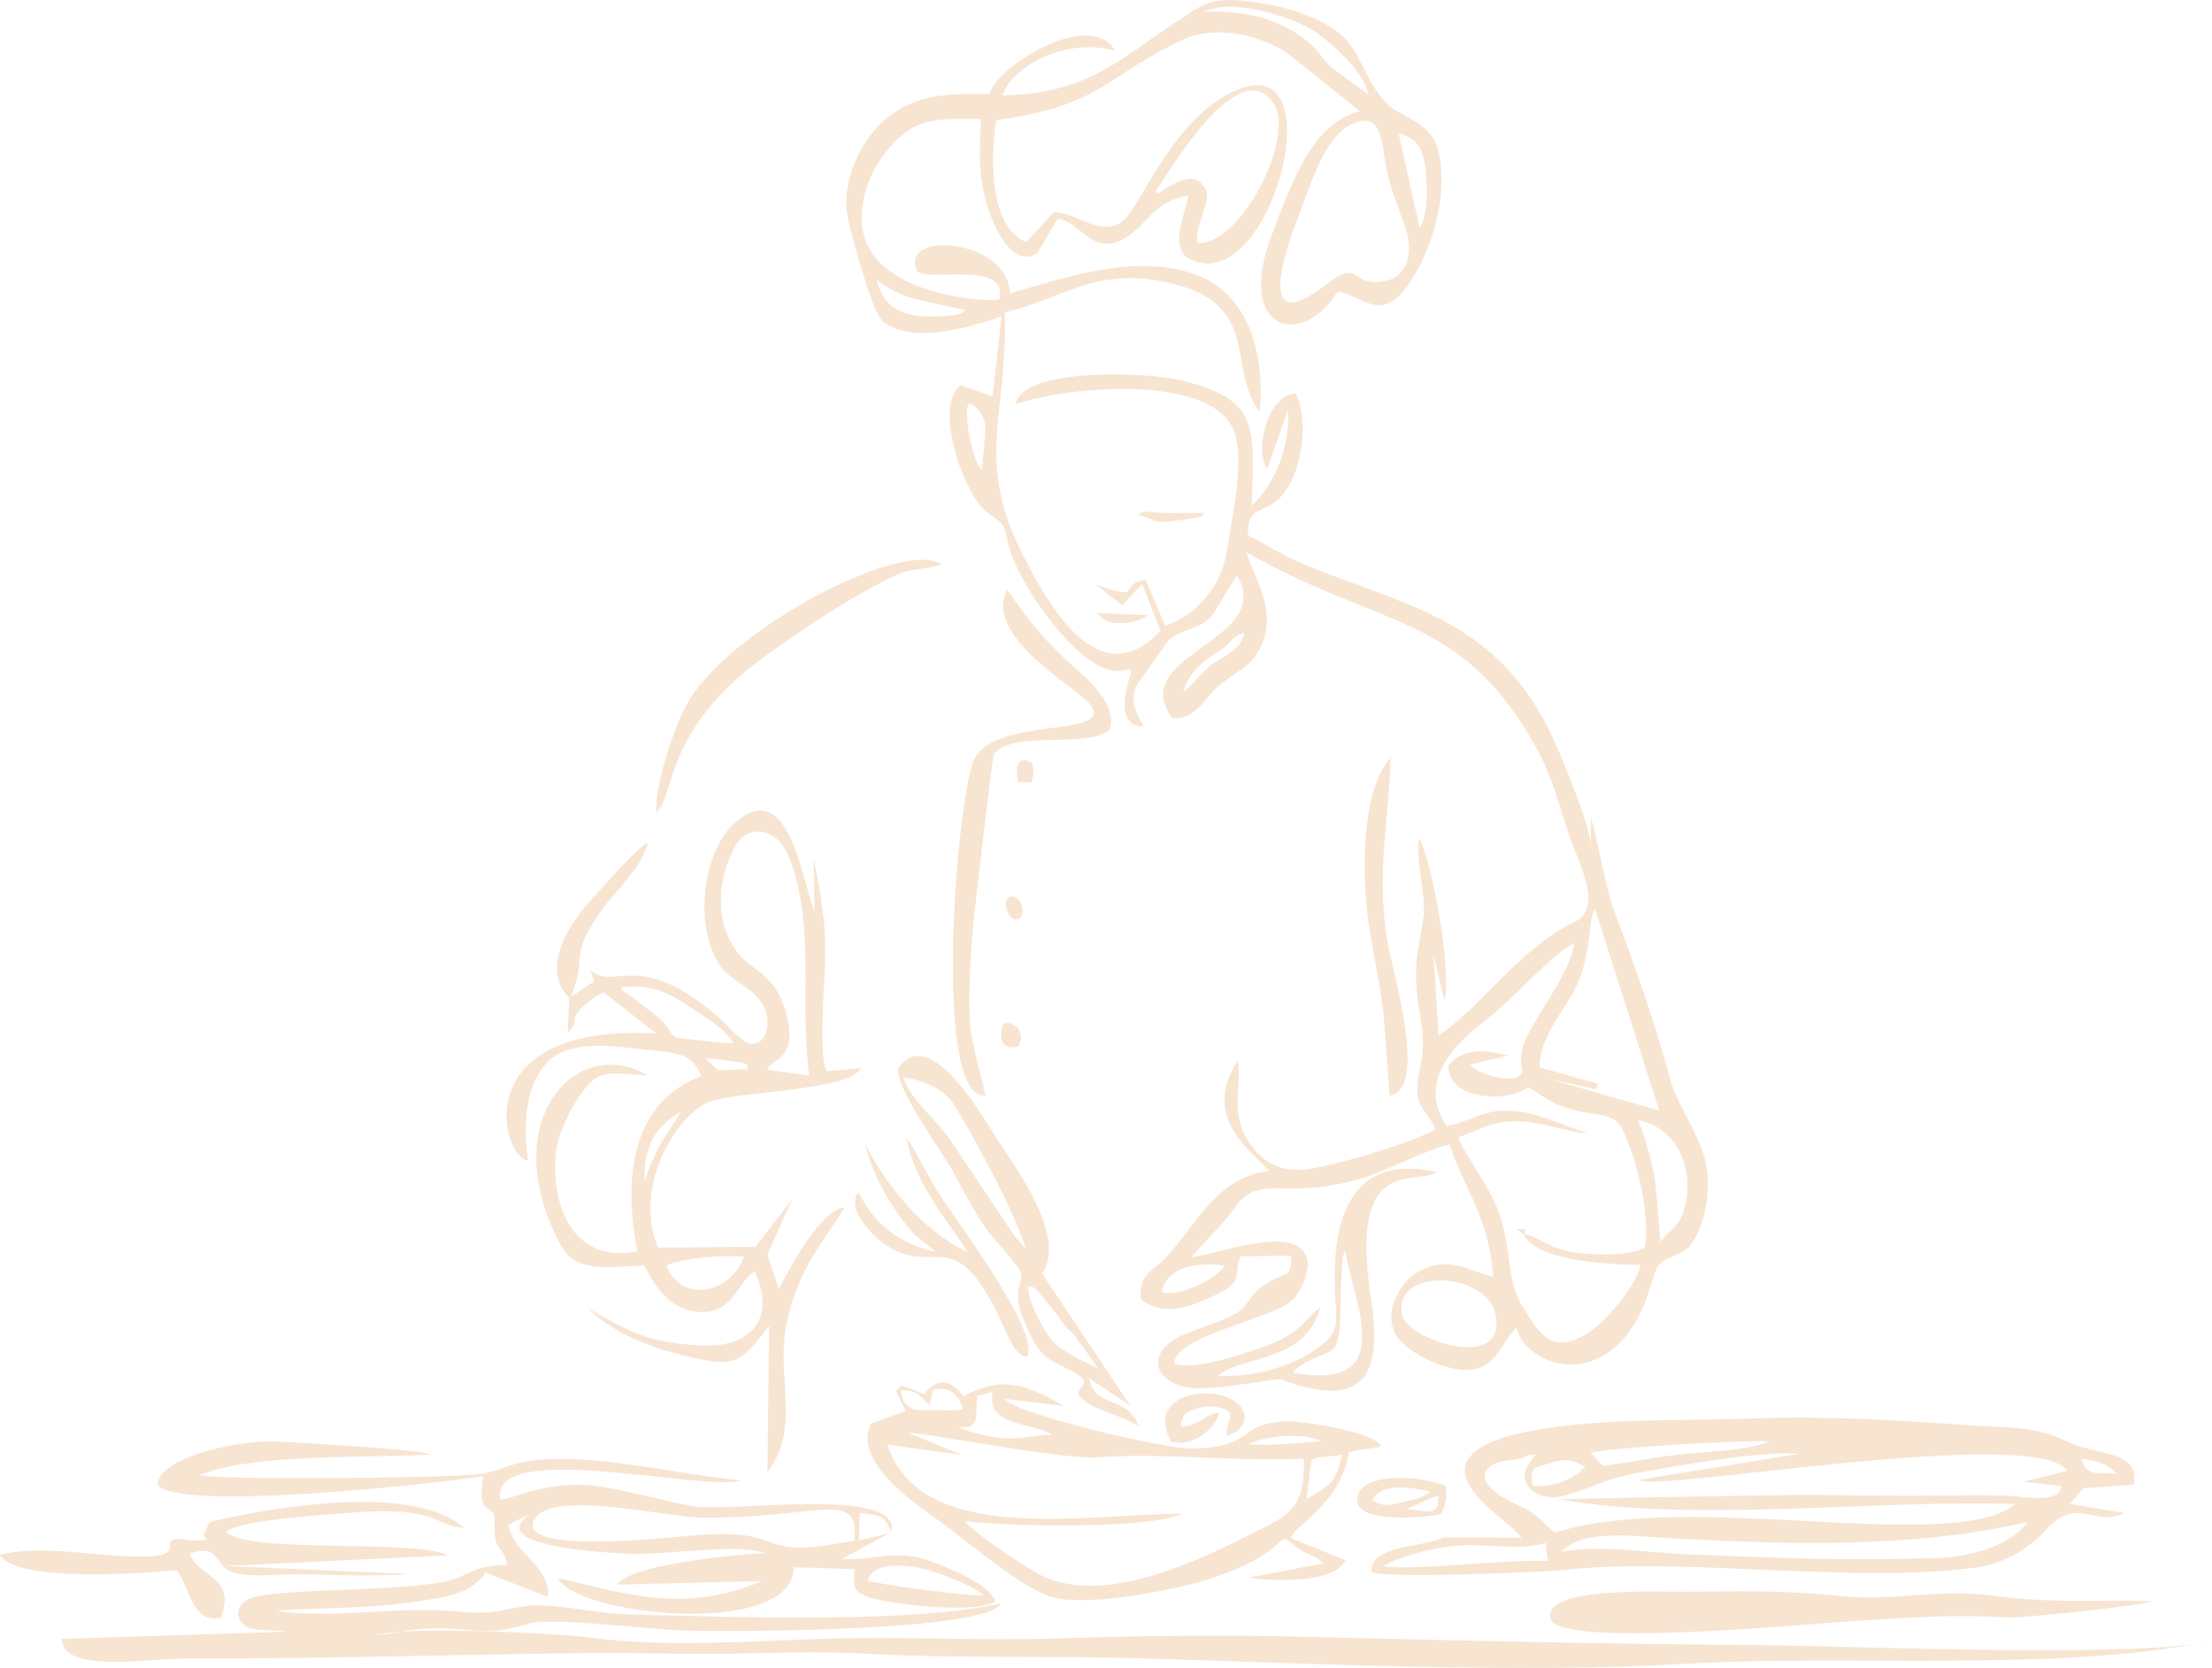 <?xml version="1.0" encoding="UTF-8"?> <svg xmlns="http://www.w3.org/2000/svg" viewBox="0 0 371.881 280.399" fill="none"><path fill-rule="evenodd" clip-rule="evenodd" d="M235.784 221.251C233.709 212.946 249.975 213.644 251.442 220.954C253.426 230.848 236.768 225.191 235.784 221.251ZM226.175 210.341C227.463 218.697 235.345 234.067 217.363 230.744C217.979 229.971 217.432 230.448 218.405 229.763C224.085 225.764 225.448 230.126 225.377 217.214L225.693 211.457C226 210.423 225.844 210.869 226.175 210.341ZM195.289 217.166C196.202 213.036 200.986 212.093 205.847 212.761C204.845 214.795 198.018 218.295 195.289 217.166ZM204.732 231.314C208.827 227.708 219.476 229.266 221.987 219.68C218.335 222.928 218.387 224.374 211.384 226.767C208.148 227.872 200.603 230.405 197.416 229.202C197.4 225.832 207.03 223.07 210.415 221.768C212.798 220.852 215.989 219.847 217.396 218.438C218.509 217.324 220.962 212.777 219.308 210.663C216.79 206.241 205.095 210.654 200.388 211.351C201.017 210.151 205.507 206.039 207.484 203.159C210.612 198.597 213.807 200.079 219.766 199.722C230.866 199.058 235.213 194.744 243.72 192.359C245.765 199.182 250.445 204.615 251.034 214.642C246.933 213.679 243.319 210.804 238.081 214.015C235.433 215.638 232.387 220.6 234.777 224.586C236.091 226.778 241.218 229.743 245.358 230.22C251.442 230.921 252.024 226.025 254.956 223.18C256.35 229.528 269.694 234.583 276.321 219.567C276.946 218.149 278.293 213.435 278.658 212.931C279.938 211.17 282.869 211.153 284.309 209.176C286.913 205.592 288.035 198.61 286.288 193.687C284.649 189.065 281.662 184.974 280.645 180.972C278.656 173.128 274.282 160.598 271.348 153.084C269.993 149.618 267.987 138.318 267.479 137.651L267.467 142.184C267.449 138.89 261.936 125.647 260.307 122.438C250.81 103.723 235.726 101.729 218.994 94.775C215.404 93.283 212.157 91.035 209.828 90.081C209.54 83.691 213.934 87.638 217.197 80.659C219.185 76.405 219.778 69.959 217.79 66.095C213.105 66.53 210.849 75.537 213.041 78.842L216.54 68.855C216.932 75.789 213.827 81.901 210.433 85.001C210.767 71.716 211.882 67.231 198.679 63.969C192.659 62.481 171.941 61.766 170.697 67.965C179.403 64.954 202.94 62.818 207.251 72.014C209.55 76.918 207.078 86.769 206.342 92.244C205.486 98.601 201.054 103.43 195.892 105.222L192.619 97.445C187.689 98.231 192.707 101.28 184.166 98.229L188.668 101.752L192.028 98.174L195.101 106.028C184.857 116.969 176.395 102.147 171.707 92.752C163.847 76.998 169.522 69.391 168.905 52.494C178.377 50.495 184.455 44.262 197.795 47.847C211.865 51.629 206.29 61.831 211.744 69.224C211.79 69.172 214.266 50.576 200.527 45.997C190.323 42.595 178.946 46.766 169.761 49.32C169.616 40.128 150.943 38.568 154.209 45.649C156.618 47.354 169.445 43.745 168.023 50.285C166.951 50.884 145.77 50.051 144.898 37.515C144.527 32.185 147.349 27.129 150.027 24.256C154.086 19.902 157.438 19.865 164.947 20.008C164.635 25.701 164.405 29.707 166.155 35.13C167.214 38.409 170.334 45.247 174.43 42.507L177.839 36.743C181.902 37.417 183.82 43.404 189.377 39.88C193.058 37.545 193.78 33.976 199.802 32.852C199.136 36.199 196.604 41.816 199.98 43.519C213.57 50.561 224.796 7.684 207.74 15.201C196.558 20.129 191.484 35.897 188.316 37.479C184.183 39.544 181.622 35.905 177.194 35.659L172.51 40.697C166.334 38.175 166.474 26.589 167.478 20.174C185.294 17.804 185.899 12.721 198.798 6.701C204.312 4.128 211.623 5.871 216.232 8.777C216.278 8.807 228.499 18.572 228.593 18.699C220.536 20.815 217.199 30.618 213.776 39.598C207.679 55.595 218.819 58.857 224.889 48.983C229.64 49.897 232.5 54.943 237.662 46.476C240.167 42.366 242.271 36.332 242.328 30.811C242.414 22.636 240.131 21.526 234.698 18.58C230.74 16.434 228.896 9.447 226.383 6.706C223.792 3.88 218.359 1.63 212.774 0.662C203.311 -0.978 202.622 0.501 196.844 4.308C187.847 10.235 182.699 15.69 168.533 16.052C170.342 10.71 179.721 6.294 187.476 8.536C183.449 1.466 167.94 10.723 166.28 15.854C158.04 15.535 152.889 16.333 148.197 20.634C145.15 23.425 141.043 30.392 142.643 37.151C143.449 40.556 146.708 52.791 148.506 54.108C153.766 57.962 163.032 54.949 168.405 53.209L166.872 66.619L161.511 64.742C157.872 67.54 160.366 76.373 162.156 80.35C163.295 82.878 164.34 84.925 166.122 86.244C169.959 89.081 168.278 87.82 169.904 92.764C172.248 99.892 183.336 115.404 189.704 112.463L190.196 112.848C190.348 113.145 186.491 122.021 192.285 122.163C191.069 119.866 189.315 117.193 191.875 114.051C192.956 112.725 195.821 108.312 196.597 107.557C198.589 105.617 201.749 105.892 203.739 103.513C204.658 102.414 207.2 97.483 207.99 96.794C214.511 107.721 189.328 110.013 197.042 120.676C200.526 121.123 202.149 118.114 203.909 116.234C205.882 114.126 209.331 112.407 210.419 111.085C215.812 104.521 211.377 98.309 209.485 92.794C232.258 105.85 245.685 102.897 258.31 125.795C260.929 130.543 261.988 134.882 263.808 140.471C265.157 144.611 269.841 152.592 264.655 155.025C255.596 159.275 248.612 169.704 241.841 174.082L241.017 160.586L242.84 168.151C244.128 163.466 240.658 144.132 238.528 140.874C238.096 145.75 239.729 150.357 239.337 153.888C238.793 158.789 237.683 160.888 238.19 166.589C238.638 171.608 239.893 174.132 238.768 179.336C237.153 186.803 240.023 186.119 241.295 189.884C237.688 191.991 223.448 196.381 218.823 196.64C214.076 196.906 211.332 194.323 209.641 191.48C206.885 186.847 208.749 182.96 208.118 178.261C201.965 187.698 209.989 193.17 213.392 196.855C204.537 197.729 200.921 206.272 195.801 211.624C193.893 213.618 191.344 214.163 191.79 218.414C194.997 220.937 198.619 220.22 202.652 218.473C209.929 215.32 207.002 214.936 208.561 211.18L217.113 211.08C216.989 215.208 216.434 213.499 212.946 215.771C210.156 217.587 210.7 218.069 208.729 220.077C206.886 221.954 199.899 223.564 197.293 225.245C192.824 228.128 194.329 232.697 200.492 233.335C204.357 233.735 214.694 231.637 215.364 231.887C229 236.992 232.562 231.666 230.483 218.234C226.696 193.766 238.005 199.452 241.463 197.029C229.277 194.228 224.4 201.804 224.383 214.536C224.373 222.47 226.275 223.895 219.903 227.658C215.556 230.226 210.388 231.427 204.732 231.314ZM241.159 197.799C241.061 197.749 242.258 198.357 241.159 197.799V197.799ZM275.397 188.285C283.397 189.946 284.924 198.759 282.869 204.145C281.932 206.602 279.885 207.429 279.15 208.859C278.336 199.319 278.618 196.861 275.397 188.285ZM260.469 181.372L268.351 183.119L268.636 182.181L258.839 179.434C258.717 174.727 262.776 170.061 264.61 166.618C267.737 160.757 266.884 154.31 268.157 152.79L278.958 186.697L260.469 181.372ZM247.163 178.98L253.616 177.415C249.607 176.506 246.004 176.076 243.504 179.13C243.358 184.732 252.916 185.545 256.873 182.803C258.43 183.353 259.992 185.4 264.695 186.622C268.794 187.686 271.41 186.906 272.895 190.094C275.182 194.996 277.469 204.048 276.524 209.772C273.842 211.085 268.489 211.036 265.025 210.596C260.439 210.014 258.612 207.878 256.09 207.34C257.99 211.844 269.529 212.568 275.854 212.659C274.684 216.826 269.903 222.051 267.484 223.729C260.629 228.484 258.487 223.55 255.77 219.301C253.354 215.524 254.084 209.492 251.987 203.796C250.167 198.86 246.045 193.96 245.151 191.149C249.204 189.911 250.59 188.251 256.045 188.524C259.527 188.698 264.565 190.579 266.967 190.498C266.31 190.46 258.947 187.324 255.873 186.906C249.265 186.008 248.006 188.484 243.16 189.256C237.951 181.551 245.276 174.931 249.539 171.707C254.371 168.054 260.894 160.306 264.658 158.565C263.85 164.408 256.62 172.455 255.843 176.684C255.298 179.658 256.5 179.918 255.463 180.831C253.966 182.148 248.213 180.517 247.163 178.98ZM256.353 206.758C256.285 206.35 253.951 206.836 255.488 206.921C255.493 206.921 256.633 208.445 256.353 206.758ZM198.896 116.298C200.344 112.042 203.082 110.777 205.866 108.779C206.448 108.36 206.803 107.854 207.235 107.47C208.243 106.575 207.96 106.854 209.191 106.371C208.745 108.795 206.869 109.719 204.096 111.49C201.849 112.926 200.624 115.35 198.896 116.298ZM165.665 72.038C165.622 74.148 165.18 76.651 165.118 79.012L164.624 78.442C163.466 76.742 161.969 69.954 162.792 67.889C163.903 67.825 165.708 69.921 165.665 72.038ZM154.09 50.298C156.706 50.904 159.764 51.646 162.197 52.103C161.88 52.351 162.32 52.816 159.501 53.062C153.386 53.595 148.834 52.911 147.379 47.046C149.134 48.273 151.084 49.601 154.09 50.298ZM228.793 20.352C232.519 19.605 232.412 25.141 233.143 28.619C234.013 32.757 235.327 35.23 236.439 38.826C237.65 42.738 236.445 46.484 233.019 47.218C226.94 48.52 228.969 43.171 222.912 47.858C211.03 57.054 215.934 42.495 218.142 36.807C220.549 30.61 222.946 21.524 228.793 20.352ZM194.334 32.123C196.447 29.09 208.094 8.855 214.043 17.253C218.023 22.871 208.55 41.471 201.252 40.839C200.977 36.998 204.447 32.88 202.099 31.065C200.253 28.148 194.756 32.553 194.678 32.622L194.334 32.123ZM238.676 38.371L235.139 22.419C238.289 23.294 239.298 24.872 239.688 28.815C239.977 31.728 240.103 36.03 238.676 38.371ZM218.825 6.196C214.303 2.913 208.626 1.701 202.392 1.958C207.193 -0.211 215.791 2.46 219.942 4.632C222.968 6.215 229.66 12.288 229.969 15.818L223.923 11.421C221.688 9.222 221.816 8.368 218.825 6.196Z" fill="#F7E5D2"></path><path fill-rule="evenodd" clip-rule="evenodd" d="M33.613 247.949C42.751 244.293 61.145 245.152 72.498 244.503C70.265 243.612 50.993 242.59 46.792 242.331C40.617 241.95 27.021 244.774 26.442 249.48C29.097 254.256 73.319 249.427 81.238 248.159C80.033 255.416 83.146 252.474 83.13 255.426C83.097 261.629 84.105 258.76 85.322 263.041C77.957 263.258 79.466 265.372 72.582 266.245C67.605 266.874 62.407 267.059 57.341 267.272C53.903 267.417 45.506 267.674 42.525 268.526C40.101 269.219 39.174 271.613 41.012 273.175C42.471 274.412 46.052 273.782 47.837 274.302L10.375 275.507C10.565 281.412 24.933 278.778 31.115 278.798C54.918 278.876 77.109 278.086 100.569 277.878C108.092 277.811 114.921 278.146 122.54 277.998C130.257 277.846 137.847 277.561 145.561 277.993C160.046 278.806 176.39 278.328 191.177 278.758C220.039 279.595 254.931 281.39 283.304 279.698C310.858 278.056 346.941 281.217 371.881 275.779C361.302 278.848 309.896 276.644 295.043 276.539C268.934 276.354 243.65 275.752 217.523 275.109C204.806 274.797 190.734 275.004 178.101 275.422C164.831 275.859 151.804 275.059 138.658 275.487C126.595 275.882 111.605 276.934 99.813 275.349C93.494 274.499 68.064 273.3 63.178 274.899C68.361 274.417 69.99 273.372 76.36 273.842C82.605 274.302 83.37 274.484 89.048 272.91C92.998 271.815 109.399 273.975 115.357 274.115C123.407 274.307 165.993 274.292 168.345 269.514C153.739 272.955 122.107 271.848 105.481 271.363C100.465 271.216 95.72 270.036 91.129 269.873C86.248 269.701 84.239 271.653 77.357 270.938C66.814 269.843 56.294 272.27 46.396 270.771C53.084 270.266 59.457 270.408 66.097 269.721C69.128 269.409 72.149 268.984 75.131 268.341C79.435 267.414 81.186 265.19 81.526 264.34L92.121 268.434C92.688 263.366 86.266 261.171 85.457 256.313L89.233 254.461C80.808 260.079 102.64 261.026 105.494 261.176C111.789 261.506 123.869 259.354 128.662 261.064C123.326 261.409 106.297 262.873 103.732 266.38L128.063 265.787C114.677 271.398 105.279 267.829 93.785 265.292C96.973 271.693 133.522 275.422 133.432 263.448L143.587 263.78C143.957 265.462 142.476 267.089 145.729 268.389C148.484 269.494 163.774 271.535 167.394 269.196C166.221 266.357 160.485 263.973 156.583 262.491C150.771 260.287 147.325 262.348 141.539 262.081L149.474 257.757L144.39 258.934L144.565 254.348C148.389 254.781 148.635 254.831 149.871 257.582C151.657 249.698 123.057 254.278 116.608 253.214C111.138 252.312 105.75 250.512 100.168 249.8C91.852 248.738 86.016 252.162 84.133 252.052C82.117 241.795 118.843 250.887 124.629 248.855C114.232 247.917 101.451 244.608 91.139 245.357C85.934 245.735 84.435 247.155 81.243 247.725C76.813 248.517 34.832 248.85 33.613 247.949ZM145.892 265.707C146.729 262.121 153.594 263.196 156.028 263.933C158.773 264.763 163.666 266.572 165.391 268.199C163.324 268.416 147.406 266.317 145.892 265.707ZM143.636 258.987C125.174 262.558 134.297 256.618 115.87 258.162C112.524 258.442 86.472 261.441 89.842 255.403C92.689 250.302 112.126 255.073 118.04 255.131C137.525 255.321 144.566 250.06 143.636 258.987Z" fill="#F7E5D2"></path><path fill-rule="evenodd" clip-rule="evenodd" d="M232.497 263.263C235.425 261.606 240.174 260.406 244.071 259.917C249.488 259.237 254.873 260.866 259.902 259.382C259.902 260.909 260.114 261.161 260.207 262.418C253.371 262.068 237.066 264.135 232.497 263.263ZM262.498 260.836C266.077 256.93 275.229 258.287 280.593 258.575C300.991 259.674 321.817 260.284 340.911 255.848C337.939 260.002 330.839 261.781 325.523 261.926C308.489 262.388 299.976 261.921 283.379 261.259C276.096 260.969 269.721 259.692 262.498 260.836ZM257.647 249.668C257.218 246.613 257.682 246.834 260.596 245.943C263.6 245.025 264.273 245.524 266.545 246.526L265.697 247.391C265.515 247.544 265.04 247.888 264.86 247.998C262.808 249.243 259.837 250.177 257.647 249.668ZM275.504 248.781C278.198 250.962 342.085 239.447 347.551 247.24L340.198 249.076L346.529 249.826C346.364 252.941 339.936 251.509 337.567 251.434C333.765 251.314 330.202 251.367 326.41 251.414C319.055 251.507 311.8 251.387 304.452 251.304C300.781 251.262 262.431 251.954 262.168 252.054C285.221 256.045 315.009 252.039 338.816 252.841C328.562 261.416 283.889 250.402 261.436 257.642C258.924 255.705 259.034 254.811 255.183 253.031C246.423 248.983 249.746 245.858 253.429 245.528C257.128 245.198 255.501 244.579 258.31 244.513C253.579 249.061 258.382 252.287 262.106 251.594C265.81 250.905 269.681 248.678 274.464 247.766C281.272 246.467 296.485 243.811 302.421 244.396L275.504 248.781ZM275.129 249.864C274.37 250.197 276.751 249.153 275.129 249.864V249.864ZM349.89 245.246C351.987 245.451 354.481 246.075 355.836 247.758C352.002 247.405 350.952 248.262 349.89 245.246ZM269.501 246.408C268.714 245.668 268.099 244.802 267.379 244.265C270.756 243.248 293.049 242.106 297.375 242.301C294.346 243.772 287.44 243.995 283.562 244.382C278.656 244.871 274.232 245.82 269.501 246.408ZM242.648 258.445C239.625 260.167 230.2 259.622 230.586 264.268C233.138 265.387 259.364 264.313 263.648 263.85C282.702 261.781 312.607 266.285 332.358 263.476C337.452 262.751 341.518 259.834 343.73 257.395C349.403 251.137 351.782 256.905 357.175 254.371L348.006 252.801L350.208 250.187L358.757 249.591C359.822 243.638 352.25 244.729 347.471 242.309C342.283 239.681 336.967 240.014 330.879 239.575C318.568 238.688 306.602 237.995 294.128 238.46C282.682 238.887 268.894 238.368 257.777 240.471C234.005 244.967 254.146 255.496 255.775 258.502L226.867 258.377L242.648 258.445Z" fill="#F7E5D2"></path><path fill-rule="evenodd" clip-rule="evenodd" d="M112.053 212.737C115.576 211.309 121.057 211.014 125.085 211.223C122.513 217.996 114.144 218.767 112.053 212.737ZM108.419 198.706C107.96 192.546 110.749 188.795 114.43 186.98L111.033 192.282C110.229 193.864 108.743 197.047 108.419 198.706ZM120.704 179.893C119.744 178.873 119.311 178.704 118.555 177.901C119.991 177.972 121.104 178.131 122.519 178.34C122.849 178.389 124.206 178.536 124.441 178.602C126.973 179.306 125.098 178.555 125.679 179.737L120.704 179.893ZM123.298 175.362C121.188 175.333 118.718 175.014 116.64 174.789C112.782 174.371 113.551 174.586 111.869 172.294C110.862 170.921 108.363 169.309 106.011 167.406C105.244 166.787 104.938 167.018 104.358 165.965C109.595 165.396 112.348 166.918 115.6 169.029C118.362 170.821 122.166 173.156 123.298 175.362ZM128.982 179.827C129.154 178.221 134.391 178.375 132.182 170.389C130.945 165.916 128.986 164.207 126.326 162.331C120.629 158.313 119.572 149.453 123.655 142.166C125.616 138.666 129.93 139.096 132.004 142.771C133.639 145.666 134.508 150.183 134.93 153.652C136.034 162.721 134.761 171.164 136.06 180.804L128.982 179.827ZM99.272 163.094L99.902 164.953L96.041 167.538C98.817 160.171 95.551 161.049 101.041 153.155C103.166 150.099 107.875 145.947 108.944 141.643C107.411 142.122 99.63 150.93 98.248 152.613C89.672 163.061 95.697 167.747 95.699 167.75L95.439 173.589C97.629 171.735 95.429 171.713 97.908 169.282C98.871 168.338 100.266 167.368 101.466 166.781L110.32 173.732C78.172 171.978 84.294 194.728 88.772 195.07C87.562 187.258 88.961 178.396 95.621 176.437C99.499 175.298 104.598 175.999 108.587 176.453C114.004 177.069 116.16 176.895 117.946 180.903C106.546 185.106 104.632 197.143 107.141 210.335C96.707 212.559 92.602 203.102 93.435 193.975C93.792 190.069 96.479 185.509 98.069 183.348C101.116 179.209 103.634 180.659 108.862 180.767C97.227 173.794 83.236 188.024 94.054 208.956C96.733 214.141 101.703 212.983 108.325 212.738C109.942 216.046 112.553 220.091 117.172 220.521C123.364 221.096 123.783 215.592 126.868 213.687C130.594 221.751 126.19 226.708 117.586 226.173C108.102 225.583 105.675 223.648 98.905 220.002C102.181 223.218 107.303 225.825 113.228 227.413C124.159 230.343 124.263 229.217 129.308 222.904L129.019 247.4C134.765 240.226 130.299 231.238 132.314 222.071C134.303 213.024 138.65 208.496 142.036 202.931C138.103 203.404 133.157 212.37 130.92 216.697L129.009 210.887L133.247 201.53L127.001 209.586L110.624 209.736C106.744 200.609 112.336 189.29 118.303 185.639C122.142 183.291 142.555 183.702 144.771 179.542L139.098 180.077C137.566 179.015 138.593 165.007 138.694 162.104C138.935 155.21 138.018 150.757 136.816 144.342L136.92 153.258C134.676 147.341 132.532 130.319 123.473 138.397C118.118 143.172 116.518 156.015 121.194 162.532C123.22 165.357 128.046 166.291 128.901 170.699C129.432 173.439 128.215 175.99 125.852 175.396C124.654 175.095 122.657 172.705 121.489 171.645C107.6 159.058 103.385 166.734 99.272 163.094Z" fill="#F7E5D2"></path><path fill-rule="evenodd" clip-rule="evenodd" d="M220.466 245.447C221.682 244.863 221.609 245.016 223.187 244.847C224.032 244.757 224.81 244.669 225.658 244.549C225.253 246.346 224.505 248.418 223.646 249.315C222.88 250.115 220.929 251.369 219.658 251.969L220.466 245.447ZM209.888 242.737C212.921 241.346 219.049 240.782 222.113 242.253C220.749 242.434 211.123 243.214 209.888 242.737ZM161.808 244.616L152.788 240.903C153.919 240.518 178.425 245.409 184.331 244.983C195.852 244.153 207.77 245.782 219.182 245.182C219.539 254.216 216.021 254.956 209.962 258.05C201.202 262.523 185.474 269.898 175.22 264.905C172.265 263.468 163.518 257.497 162.198 255.713C169.755 256.635 192.843 257.1 198.808 254.481C183.138 254.391 154.691 260.112 149.207 242.846L161.808 244.616ZM166.879 233.952C165.87 239.836 172.69 238.851 176.93 241.179C171.185 241.363 169.924 243.089 161.12 239.98C162.73 239.629 163.344 240.337 164.05 238.591L164.298 234.673L166.879 233.952ZM156.879 233.636C159.701 232.778 161.418 234.867 161.867 236.926C160.439 237.26 157.614 236.989 155.66 237.064C152.941 237.169 151.653 236.226 151.48 233.713C154.692 233.758 154.515 234.728 156.273 236.245L156.879 233.636ZM146.413 239.325C143.099 246.134 155.254 253.709 158.75 256.275C162.521 259.042 171.562 266.814 176.67 268.409C182.575 270.253 197.564 267.284 203.407 265.387C218.065 260.624 213.992 256.635 217.761 259.924C219.269 261.239 221.297 261.406 222.422 262.831L210.213 265.165C210.962 265.61 224.469 266.704 226.161 262.251L217.019 258.552C217.56 256.403 225.495 252.771 226.801 244.049L232.087 243.205C231.704 240.813 218.947 238.737 215.81 238.953C207.806 239.505 211.148 243.218 200.496 243.515C195.857 243.644 170.214 237.544 168.839 235.141L178.936 236.357C172.206 232.57 168.454 231.282 161.93 234.723C160.026 231.89 157.471 231.512 155.415 234.357L151.604 232.871L150.622 233.778L152.278 237.176L146.413 239.325Z" fill="#F7E5D2"></path><path fill-rule="evenodd" clip-rule="evenodd" d="M361.979 269.174C351.82 268.846 345.304 269.616 334.923 268.234C325.97 267.042 318.1 269.226 309.366 268.291C300.266 267.317 292.541 267.482 283.409 267.589C279.363 267.639 259.039 266.582 260.691 272.163C262.153 277.104 304.19 272.932 311.238 272.535C320.537 272.008 327.692 271.298 337.157 271.898C340.136 272.088 360.297 269.841 361.979 269.174Z" fill="#F7E5D2"></path><path fill-rule="evenodd" clip-rule="evenodd" d="M172.825 216.204C174.206 216.504 173.752 216.292 174.774 217.392L177.595 220.854C178.29 221.687 178.425 222.155 179.097 222.929C179.578 223.484 180.217 223.974 180.667 224.492L184.637 230.047C182.105 228.917 177.943 226.793 176.78 225.271C175.595 223.721 172.883 219.179 172.825 216.204ZM172.48 209.909C171.078 208.396 170.862 208.209 169.824 206.648L159.937 191.908C157.764 188.475 152.973 184.892 151.881 181.112C155.736 181.574 159.109 183.563 160.369 185.64C164.222 191.992 170.219 203.035 172.48 209.909ZM171.643 213.82C172.128 216.217 169.653 216.754 172.763 223.449C174.41 226.994 175.352 228.17 178.62 229.685C186.81 233.481 177.828 232.768 183.046 235.992C185.396 237.445 189.058 238.143 191.413 239.733C189.61 234.447 183.987 236.862 183.108 231.702L190.007 236.271L175.187 214.081C179.445 208.059 170.795 196.253 167.931 191.964C165.822 188.808 156.738 172.135 151.209 179.256C149.543 181.679 158.559 193.782 160.402 197.262C167.554 210.776 166.297 206.144 171.643 213.82Z" fill="#F7E5D2"></path><path fill-rule="evenodd" clip-rule="evenodd" d="M31.994 261.131C36.848 259.539 36.199 262.898 38.487 264.018C41.059 265.28 45.099 264.718 48.142 264.673C54.974 264.568 62.224 265.155 68.929 264.598L37.725 263.246L75.243 261.471C70.133 258.647 41.942 261.281 38.02 257.545C39.862 255.556 54.524 254.651 58.449 254.328C74.02 253.054 72.82 256.53 78.021 256.838C70.06 249.754 48.781 252.901 38.173 255.193C34.212 256.048 35.564 255.531 34.428 257.65C33.718 258.972 36.724 258.745 32.528 258.982C31.079 259.064 31.278 258.637 30.147 258.69C25.9 258.887 32.811 262.043 21.693 261.634C14.73 261.379 6.468 259.737 0 261.351C2.392 266.102 24.498 264.475 29.723 263.945C32.298 267.747 32.246 272.77 37.105 271.975C40.005 264.76 32.569 264.87 31.994 261.131Z" fill="#F7E5D2"></path><path fill-rule="evenodd" clip-rule="evenodd" d="M165.633 184.119C165.687 183.505 163.192 175.185 163.026 171.517C162.8 166.509 163.168 160.663 163.597 155.767C163.864 152.718 166.875 127.159 167.045 126.851C170.262 122.581 182.573 125.941 186.529 122.696C188.221 117.802 181.159 112.903 178.678 110.423C174.215 105.961 173.519 105.001 169.331 99.19C165.442 106.44 179.359 114.716 182.384 117.507C190.042 124.571 166.781 119.882 163.664 127.94C160.676 135.662 156.828 185.083 165.633 184.119Z" fill="#F7E5D2"></path><path fill-rule="evenodd" clip-rule="evenodd" d="M110.313 136.616C113.519 134.081 111.431 122.537 128.846 110.17C136.069 105.042 141.488 101.326 149.487 97.217C153.254 95.281 154.915 95.934 158.346 94.888C151.925 90.42 122.105 105.905 115.343 118.61C113.28 122.487 110.154 131.655 110.313 136.616Z" fill="#F7E5D2"></path><path fill-rule="evenodd" clip-rule="evenodd" d="M145.469 192.474C146.876 197.984 149.897 203.035 153.318 207.045C154.522 208.457 156.045 209.147 157.226 210.442C150.357 208.82 146.792 205.267 144.341 200.433C143.668 201.292 143.957 200.513 143.784 201.909C143.478 204.373 146.903 207.963 148.869 209.262C156.978 214.623 159.887 205.961 167.124 219.667C169.434 224.041 170.269 227.898 172.713 228.084C174.85 223.958 161.549 206.276 157.874 200.686C156.903 199.21 156.177 197.747 155.253 196.124C154.228 194.321 153.755 192.971 152.441 191.49C153.923 199.408 159.899 205.9 162.685 210.459C159.137 209.036 154.575 205.017 152.63 202.782C149.551 199.246 147.986 196.989 145.469 192.474Z" fill="#F7E5D2"></path><path fill-rule="evenodd" clip-rule="evenodd" d="M233.654 184.201C240.292 182.984 233.897 162.756 233.141 157.703C231.402 146.088 233.495 138.424 233.789 127.379C228.73 132.785 228.963 147.663 230.118 155.373C230.832 160.14 231.894 164.73 232.501 169.565C232.789 171.851 233.53 183.801 233.654 184.201Z" fill="#F7E5D2"></path><path fill-rule="evenodd" clip-rule="evenodd" d="M198.442 239.883C198.766 238.115 198.956 237.648 200.577 236.988C201.758 236.507 203.141 236.318 204.468 236.521C208.575 237.149 206.047 238.774 206.197 241.409C208.057 240.838 210.222 239.104 208.771 236.762C205.983 232.261 192.071 233.556 196.877 242.343C200.681 243.431 204.532 239.864 204.951 237.447C202.202 237.859 202.205 239.518 198.442 239.883Z" fill="#F7E5D2"></path><path fill-rule="evenodd" clip-rule="evenodd" d="M236.473 253.689C239.576 252.454 240.194 251.747 241.83 251.509C241.927 255.146 239.95 253.934 236.473 253.689ZM230.719 252.169C232.236 249.09 237.617 250.062 240.514 250.755C239.167 251.872 237.872 251.974 235.83 252.527C233.686 253.106 232.312 253.291 230.719 252.169ZM243.076 249.849C240.048 248.269 229.969 247.271 228.408 251.064C226.226 256.368 239.171 255.186 242.313 254.516C242.912 252.994 243.348 251.932 243.076 249.849Z" fill="#F7E5D2"></path><path fill-rule="evenodd" clip-rule="evenodd" d="M191.377 86.562C195.3 87.583 193.125 88.236 199.579 87.257C199.763 87.229 200.976 87.065 201.092 87.028C203.537 86.261 201.501 86.996 202.488 86.255L195.547 86.236C194.847 86.202 194.185 86.09 193.534 86.054C191.585 85.948 191.877 86.214 191.377 86.562Z" fill="#F7E5D2"></path><path fill-rule="evenodd" clip-rule="evenodd" d="M171.211 175.884C171.83 174.257 171.772 174.765 171.248 172.874C170.38 172.24 168.573 170.972 168.325 173.314C168.088 175.543 169.303 176.525 171.211 175.884Z" fill="#F7E5D2"></path><path fill-rule="evenodd" clip-rule="evenodd" d="M192.904 103.401L184.235 103.074C185.271 103.669 185.727 104.789 188.392 104.746C190.07 104.719 191.904 104.373 192.904 103.401Z" fill="#F7E5D2"></path><path fill-rule="evenodd" clip-rule="evenodd" d="M171.101 131.489L173.423 131.52C173.75 129.771 173.971 129.847 173.447 128.2C170.8 126.841 170.826 129.169 171.101 131.489Z" fill="#F7E5D2"></path><path fill-rule="evenodd" clip-rule="evenodd" d="M171.63 154.238C172.745 151.483 170.193 150.199 169.511 150.861C168.816 151.536 169.059 152.476 169.399 153.29C170.26 155.351 171.617 154.241 171.63 154.238Z" fill="#F7E5D2"></path></svg> 